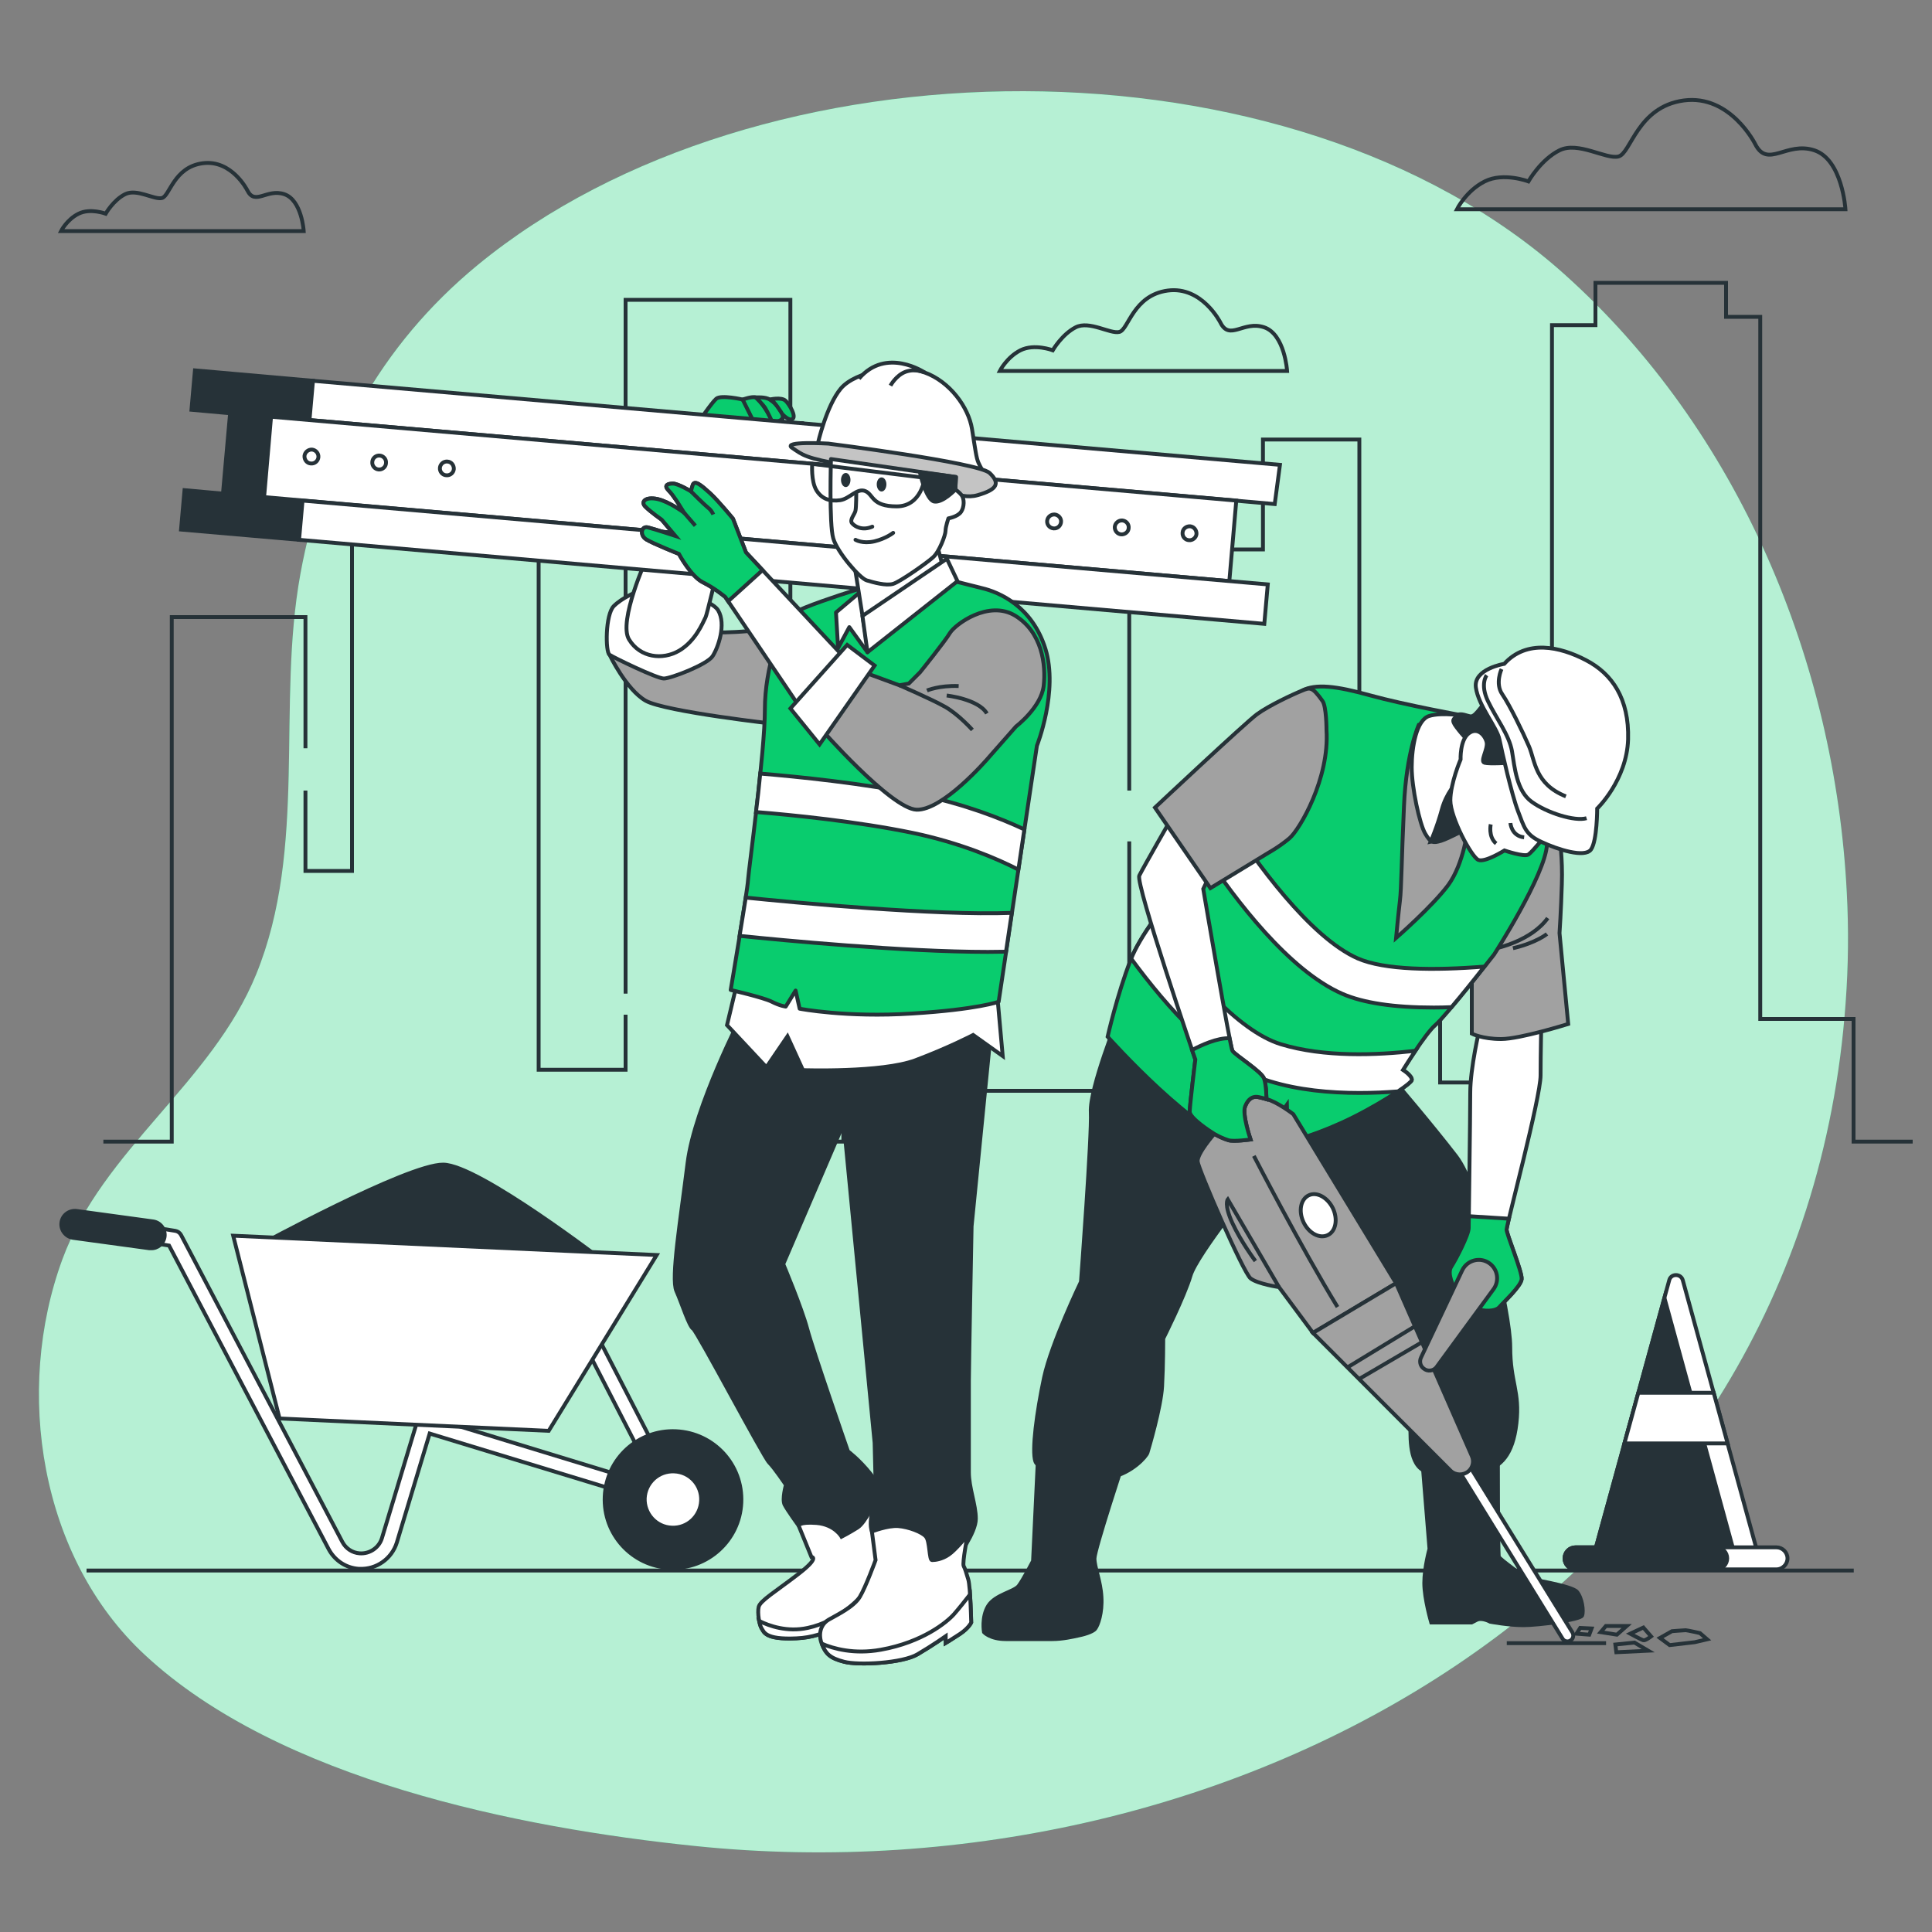 <svg xmlns="http://www.w3.org/2000/svg" viewBox="0 0 1000 1000" width="1000" height="1000"><rect x="0" y="0" width="1000" height="1000" fill="#808080" stroke="none"/><title>7014605</title><style>		.s0 { fill: #09cc6e } 		.s1 { opacity: .7;fill: #ffffff } 		.s2 { fill: none;stroke: #263238;stroke-miterlimit:10;stroke-width: 2 } 		.s3 { fill: #ffffff;stroke: #263238;stroke-miterlimit:10;stroke-width: 2 } 		.s4 { fill: #263238;stroke: #263238;stroke-miterlimit:10;stroke-width: 2 } 		.s5 { fill: #09cc6e;stroke: #263238;stroke-miterlimit:10;stroke-width: 2 } 		.s6 { fill: #a1a1a1;stroke: #263238;stroke-miterlimit:10;stroke-width: 2 } 		.s7 { fill: #09cc6e;stroke: #263238;stroke-linecap: round;stroke-linejoin: round;stroke-width: 2 } 		.s8 { fill: #ffffff;stroke: #263238;stroke-linecap: round;stroke-linejoin: round;stroke-width: 2 } 		.s9 { fill: #c4c4c4;stroke: #263238;stroke-miterlimit:10;stroke-width: 2 } 		.s10 { fill: none;stroke: #263238;stroke-linecap: round;stroke-linejoin: round;stroke-width: 2 } 		.s11 { fill: #263238;stroke: #263238;stroke-linecap: round;stroke-linejoin: round;stroke-width: 2 } 		.s12 { fill: #263238 } 	</style><g id="Background Simple"><g id="&lt;Group&gt;"><path id="&lt;Path&gt;" class="s0" d="m955.9 462.1c-6.1-119.8-56-239.3-146.1-320.1-141.6-127-417.3-124.2-562.6-4.8-50.4 41.5-80.1 96.2-91.7 159.8-12.4 67.9 3.8 141.8-22.9 207.3-22.9 56.2-79.4 90.7-100.3 147.5-25 68-11.7 154.3 42.6 204.7 69.5 64.7 193.6 89.6 285 99 279.2 28.8 573.6-133.4 595.4-436.5 1.4-19 1.6-38 0.6-56.9z"></path><path id="&lt;Path&gt;" class="s1" d="m955.9 462.1c-6.1-119.8-56-239.3-146.1-320.1-141.6-127-417.3-124.2-562.6-4.8-50.4 41.5-80.1 96.2-91.7 159.8-12.4 67.9 3.8 141.8-22.9 207.3-22.9 56.2-79.4 90.7-100.3 147.5-25 68-11.7 154.3 42.6 204.7 69.5 64.7 193.6 89.6 285 99 279.2 28.8 573.6-133.4 595.4-436.5 1.4-19 1.6-38 0.6-56.9z"></path></g></g><g id="Buildings"><g id="&lt;Group&gt;"><path id="&lt;Path&gt;" class="s2" d="m803.3 380.7v-212.4h22.5v-21.9h67.6v17.6h17.7v363.4h48.3v63.5h30.6"></path><path id="&lt;Path&gt;" class="s2" d="m584.5 409.2v-164.2h46.7v39.4h22.5v-56.9h49.9v245.2h41.8v87.6h33.8v-135.8h24.1v-28.5"></path><path id="&lt;Path&gt;" class="s2" d="m409.1 299.7v291.2h27.4v-170.8h38.6v144.5h109.4v-129.1"></path><path id="&lt;Path&gt;" class="s2" d="m323.8 514.3v-359.1h85.3v120.4"></path><path id="&lt;Path&gt;" class="s2" d="m158.1 409.2v41.6h24.1v-188.3h96.6v291.2h45v-28.5"></path><path id="&lt;Path&gt;" class="s2" d="m53.5 590.9h35.4v-271.5h69.2v67.9"></path></g></g><g id="Clouds"><g id="&lt;Group&gt;"><path id="&lt;Path&gt;" class="s2" d="m908.5 74.6c0 0-12.8-25.8-37-22.6-24.1 3.3-27.3 27.4-33.8 29-6.4 1.6-20.9-8-30.5-3.2-9.7 4.8-16.1 16.1-16.1 16.1 0 0-12.9-4.9-22.6 0-9.6 4.8-14.4 14.4-14.4 14.4h201.1c0 0-1.6-25.7-16.1-30.5-14.5-4.8-24.1 9.6-30.6-3.2z"></path><path id="&lt;Path&gt;" class="s2" d="m631.7 167c0 0-9.5-19-27.3-16.6-17.9 2.4-20.3 20.2-25 21.4-4.8 1.2-15.5-6-22.6-2.4-7.1 3.6-11.9 11.9-11.9 11.9 0 0-9.5-3.6-16.7 0-7.1 3.6-10.7 10.7-10.7 10.7h148.7c0 0-1.2-19-11.9-22.6-10.7-3.6-17.8 7.2-22.6-2.4z"></path><path id="&lt;Path&gt;" class="s2" d="m128 98.5c0 0-8-16-23.1-14-15 2-17 17-21.1 18-4 1-13-5-19-2-6.1 3-10.1 10.1-10.1 10.1 0 0-8-3-14 0-6.1 3-9.1 9-9.1 9h125.6c0 0-1-16.1-10.1-19.1-9-3-15.1 6.1-19.1-2z"></path></g></g><g id="Cone"><g id="&lt;Group&gt;"><path id="&lt;Path&gt;" class="s3" d="m864 662.6l-38.6 140.7h84.2l-38.6-140.7c-1-3.5-6.1-3.5-7 0z"></path><path id="&lt;Path&gt;" class="s4" d="m825.4 803.3h72.1l-36-131.5z"></path><path id="&lt;Path&gt;" class="s3" d="m840.8 747.1h53.4l-7.2-26.2h-39z"></path><path id="&lt;Path&gt;" class="s3" d="m919.5 800.9h-104.1c-3.1 0-5.6 2.6-5.6 5.7 0 3.1 2.5 5.7 5.6 5.7h104.1c3.1 0 5.7-2.6 5.7-5.7 0-3.1-2.6-5.7-5.7-5.7z"></path><path id="&lt;Path&gt;" class="s4" d="m894 806.6c0-3.1-2.5-5.7-5.6-5.7h-73c-3.1 0-5.6 2.6-5.6 5.7 0 3.1 2.5 5.7 5.6 5.7h73c3.1 0 5.6-2.6 5.6-5.7z"></path></g></g><g id="Wheelbarrow"><g id="&lt;Group&gt;"><g id="&lt;Group&gt;"><path id="&lt;Path&gt;" class="s3" d="m186.2 812q-0.4 0-0.7 0c-6.6-0.5-12.3-4.4-15.4-10.2l-82.6-157.1-9.9-1.6c-2.1-0.4-3.6-2.4-3.3-4.6 0.4-2.2 2.4-3.7 4.6-3.3l11.9 1.9c1.2 0.2 2.3 1 2.9 2.1l83.5 158.9c1.8 3.4 5.1 5.6 8.9 5.9 5.2 0.4 10.1-2.9 11.6-7.9l18.2-60.3c0.3-1 1-1.9 1.9-2.4 1-0.5 2.1-0.6 3.1-0.3l119.5 36.5-38.6-75.1c-1-1.9-0.2-4.4 1.7-5.4 2-1 4.4-0.2 5.4 1.8l43 83.4c0.7 1.4 0.5 3.2-0.5 4.4-1 1.2-2.7 1.7-4.2 1.3l-124.8-38-17 56.4c-2.6 8.4-10.6 14-19.2 13.6z"></path></g><g id="&lt;Group&gt;"><path id="&lt;Path&gt;" class="s4" d="m78 646.1q-0.4 0-0.7 0l-39.5-5.4c-3.8-0.6-6.5-4.1-6-7.9 0.5-3.9 4.1-6.5 7.9-6l39.5 5.4c3.8 0.5 6.5 4.1 6 7.9-0.5 3.6-3.7 6.2-7.2 6z"></path></g><g id="&lt;Group&gt;"><path id="&lt;Path&gt;" class="s4" d="m383.7 777.8c0.9-19.6-14.2-36.1-33.8-37-19.5-0.9-36 14.2-36.9 33.7-0.9 19.6 14.2 36.1 33.7 37 19.5 0.9 36.1-14.2 37-33.7z"></path><path id="&lt;Path&gt;" class="s3" d="m362.9 776.8c0.4-8-5.8-14.9-13.9-15.2-8.1-0.4-14.9 5.8-15.3 13.9-0.3 8 5.9 14.9 14 15.2 8 0.4 14.8-5.8 15.2-13.9z"></path></g><path id="&lt;Path&gt;" class="s4" d="m133.2 645.1c0 0 77.8-42.5 96.2-42.3 18.4 0.1 84.8 51.3 84.8 51.3z"></path><path id="&lt;Path&gt;" class="s3" d="m120.7 639.6l24 94.6 139.3 6.4 55.9-91z"></path></g></g><g id="Floor"><path id="&lt;Path&gt;" class="s2" d="m44.8 812.9h914.7"></path></g><g id="Character 2"><g id="&lt;Group&gt;"><path id="&lt;Path&gt;" class="s4" d="m537.4 751.3l-2.7 56.7c0 0-5 9.6-7.3 12.7-2.2 3.2-12.2 4.6-15.9 10.5-3.6 5.9-2.2 13.6-2.2 13.6 0 0 3.2 3.6 11.3 3.6 8.2 0 18.6 0 24.1 0 5.4 0 10.9-1.3 13.2-1.8 2.2-0.4 7.7-1.8 9-3.6 1.4-1.8 3.7-8.2 3.2-16.4-0.4-8.1-3.6-15.4-3.6-19.9 0-4.6 15.4-51.3 15.4-51.3z"></path><path id="&lt;Path&gt;" class="s4" d="m775.3 749.9c0 0 0 54.5 0.5 55.9 0.4 1.3 14.5 11.3 14.5 11.3 0 0 23.2 3.6 25.9 6.8 2.7 3.2 3.6 10 2.7 12.3-0.9 2.2-22.7 5-30.4 5-7.7 0-17.2-1.8-17.2-1.8 0 0-4.1-2.3-6.9-1-2.7 1.4-2.7 1.4-2.7 1.4h-20.9c0 0-3.6-12.3-3.6-20.4 0-8.2 2.7-17.7 2.7-17.7l-3.6-44.5z"></path><path id="&lt;Path&gt;" class="s4" d="m579.2 525.3c0 0-15.3 38.2-14.6 50.3 0.6 12.1-5.1 87.9-5.1 87.9 0 0-15.3 31.8-19.1 49.6-3.8 17.9-6.4 37.6-4.5 43.3 1.9 5.8 27.4 10.9 38.9 8.3 11.4-2.5 18.4-10.8 19.1-12.7 0.6-1.9 7-23.6 7.6-34.4 0.6-10.8 0.6-24.8 0.6-24.8 0 0 10.9-21.7 14.1-32.5 3.1-10.8 35-50.3 35-50.3l66.2 84c0 0 12.7 33.8 12.7 40.8 0 7-1.2 21.6 6.4 26.1 7.7 4.5 23.6 3.2 31.8 0.6 8.3-2.5 14.7-8.2 16.6-24.8 1.9-16.6-3.2-21-3.2-39.5 0-18.5-15.3-82.1-28-98.7-12.7-16.5-31.8-38.8-31.8-38.8 0 0-50 15.2-66.4 9.2-16.4-6.1-76.3-43.6-76.3-43.6z"></path><g id="&lt;Group&gt;"><path id="&lt;Path&gt;" class="s3" d="m765.9 532.1c0 0-4.9 20.4-4.9 33.5 0 13.1-0.8 66.3-0.8 70 0 3.6-6.6 16.3-9 20-2.5 3.7 1.6 11 1.6 11 0 0 9 9 11.9 10.7 2.9 1.6 9.4 1.6 11.4-0.8 2.1-2.5 11.1-10.7 11.5-14.4 0.4-3.6-7.8-23.3-7.8-25.7 0-2.5 17.6-68.3 17.6-79.8 0-11.4 0.4-27.8 0.4-27.8z"></path><path id="&lt;Path&gt;" class="s5" d="m776.1 676.5c2.1-2.5 11.1-10.7 11.5-14.4 0.4-3.6-7.8-23.3-7.8-25.7 0-0.4 0.5-2.4 1.2-5.6l-20.7-1.3c-0.1 3.2-0.1 5.4-0.1 6.1 0 3.6-6.6 16.3-9 20-2.5 3.7 1.6 11 1.6 11 0 0 9 9 11.9 10.7 2.9 1.6 9.4 1.6 11.4-0.8z"></path></g><g id="&lt;Group&gt;"><path id="&lt;Path&gt;" class="s6" d="m807.2 433.5c0 0 1.7 10.7 1.2 24.2-0.4 13.5-1.2 25.3-1.2 25.3l4.5 47c0 0-24.9 7.8-34.7 7.8-9.9 0-15.2-2.8-15.2-2.8v-30.7c0 0 8.6-17.6 14.3-31.5 5.8-13.9 19.7-40.9 20.5-42.5 0.8-1.7 10.6 3.2 10.6 3.2z"></path><path id="&lt;Path&gt;" class="s2" d="m774.5 490.8c0 0 18-3.7 26.6-15.6"></path><path id="&lt;Path&gt;" class="s2" d="m800.7 483.4c0 0-5.3 4.5-17.6 7.4"></path></g><path id="&lt;Path&gt;" class="s5" d="m758.6 370.6c0 0-31.9-5.8-49.5-10.7-17.6-4.9-28.2-6.1-35.2-2.4-7 3.6-49.1 83-52.3 87.5-3.3 4.5-29.5 33.9-36.4 51.9-7 18-11.9 39.7-11.9 39.7 0 0 47 52.7 70.3 55.6l7.4 0.8 15.1-21.2 0.4 19.2c0 0 10.7-2.1 27.8-9.8 17.2-7.8 36-20.1 36.4-22.1 0.5-2.1-4.5-5.3-4.5-5.3 0 0 11.5-18.8 16.8-23.3 5.3-4.5 30.3-36.4 30.3-36.4 0 0 26.6-41.3 27.4-56.9 0.8-15.5 3.2-36.8-2.1-44.6-5.3-7.7-40-22-40-22z"></path><g id="&lt;Group&gt;"><path id="&lt;Path&gt;" class="s3" d="m730.7 559.1c0.5-2.1-4.5-5.3-4.5-5.3 0 0 2.9-4.7 6.4-9.9-20.1 2.3-47.3 3.4-69.6-3.4-22.5-6.9-48.5-37.6-66.5-63.3-4.7 6.6-8.7 13.3-11 19 18.6 25.3 45.2 55.4 71.6 63.4 14.9 4.6 31.2 6.1 46.6 6.1 6.9 0 13.6-0.3 19.9-0.8 4.3-2.9 7-5.1 7.1-5.8z"></path><path id="&lt;Path&gt;" class="s3" d="m702.8 496.1c-24.6-10.8-53.3-50.2-68.3-74-4.8 8.6-8.8 15.8-11 19.7 15.8 23.8 43.6 60.5 71.3 72.6 10.8 4.7 26.6 7.1 47.3 7.1q4.5 0 9.2-0.2c5.6-6.6 12.5-15.2 17-21-26.2 2.1-51.7 1.8-65.5-4.2z"></path></g><g id="&lt;Group&gt;"><g id="&lt;Group&gt;"><path id="&lt;Path&gt;" class="s3" d="m811.3 849.6c-1 0-2-0.5-2.5-1.4l-54.8-88.8c-0.9-1.4-0.5-3.3 0.9-4.1 1.4-0.9 3.3-0.5 4.2 1l54.8 88.7c0.8 1.4 0.4 3.3-1 4.1q-0.8 0.5-1.6 0.5z"></path></g><g id="&lt;Group&gt;"><path id="&lt;Path&gt;" class="s6" d="m628.5 586.9c0 0-9 10.2-8.6 14.3 0.4 4.1 23.7 57.7 27.4 60.5 3.7 2.9 14.7 4.5 14.7 4.5l17.6 23.7 43-25.7-53.2-87.5c0 0-8.6-6.6-13.9-7.8-5.3-1.2-7.8-2.5-11 0-3.3 2.4-16 18-16 18z"></path><path id="&lt;Path&gt;" class="s6" d="m679.6 689.9l71.2 71.3c2.5 2.5 6.6 2.6 9.3 0.3 2.2-1.9 3-5.1 1.7-7.9l-39.2-89.4z"></path><path id="&lt;Path&gt;" class="s2" d="m649 598.3c0 0 24.5 47.5 43.3 78.2"></path><path id="&lt;Path&gt;" class="s2" d="m662 666.2l-26.5-45.4c0 0-2.1 2.5 2.4 12.3 4.5 9.8 11.9 19.6 11.9 19.6"></path><path id="&lt;Path&gt;" class="s2" d="m697.2 707.9l34.8-21.2"></path><path id="&lt;Path&gt;" class="s2" d="m702.9 714.1l32.8-19.2"></path><path id="&lt;Path&gt;" class="s3" d="m689.9 625.4c2.7 5.7 1.5 12-2.7 13.9-4.2 2-9.8-1-12.5-6.7-2.7-5.7-1.5-11.9 2.7-13.9 4.1-2 9.7 1 12.5 6.7z"></path></g><path id="&lt;Path&gt;" class="s6" d="m735.5 702.7l21.3-45.1c2.6-5.5 9.5-7.2 14.3-3.6 4.2 3.2 5 9 2 13.2l-29.5 40.3c-1.6 2.2-4.8 2.6-6.9 0.7-1.6-1.3-2.1-3.6-1.2-5.5z"></path></g><g id="&lt;Group&gt;"><path id="&lt;Path&gt;" class="s3" d="m607.2 422.1c0 0-15.5 27-17.5 31.1-2.1 4.1 29 95.2 29 95.2 0 0-2.9 23.8-2.9 27 0 3.3 10.7 10.3 12.7 11.5 2.1 1.2 4.5 2.4 7.4 3.3 2.8 0.8 11.4-0.4 11.4-0.4 0 0-4.5-13.1-2.8-17.2 1.6-4.1 4-4.9 5.7-4.9 1.6 0 5.3 1.2 5.3 1.2 0 0 0-7-1.2-10.6-1.3-3.7-15.2-12.3-16.4-14.4-1.2-2-15.1-83.8-15.1-83.8l3.7-7.8z"></path><path id="&lt;Path&gt;" class="s5" d="m637.9 543.9c-0.2-0.3-0.7-2.7-1.5-6.5-6.3-0.3-14.7 3.6-19.4 6.1 1.1 3.1 1.7 4.9 1.7 4.9 0 0-2.9 23.8-2.9 27 0 3.3 10.7 10.3 12.7 11.5 2.1 1.2 4.5 2.4 7.4 3.3 2.8 0.8 11.4-0.4 11.4-0.4 0 0-4.5-13.1-2.8-17.2 1.6-4.1 4-4.9 5.7-4.9 1.6 0 5.3 1.2 5.3 1.2 0 0 0-7-1.2-10.6-1.3-3.7-15.2-12.3-16.4-14.4z"></path></g><path id="&lt;Path&gt;" class="s6" d="m686.6 377.9c0 0 0-12.3-2.1-15.1-5.4-7.6-6.5-7-10.6-5.3-4.1 1.6-17.2 7.7-23.3 12.2-6.1 4.5-52.8 48.3-52.8 48.3l28.7 41.7 30.2-18.4c0 0 5.3-2.9 10.7-7.4 5.3-4.5 20.8-31 19.2-56z"></path><g id="&lt;Group&gt;"><path id="&lt;Path&gt;" class="s2" d="m779.9 850.5h51.4"></path><path id="&lt;Path&gt;" class="s2" d="m846 850.2l-9.9 1 0.5 4 16.5-0.8z"></path><path id="&lt;Path&gt;" class="s2" d="m859.2 847.8l5 3.7 13-1.5 6.4-1.5-3.7-3.2c0 0-6.6-1.5-7.4-1.5-0.7 0-7.1 0.5-7.1 0.5z"></path><path id="&lt;Path&gt;" class="s2" d="m854.6 847l-4-4.6-6.8 3.2c0 0 5.9 3.2 6.8 3.4 1 0.3 4-2 4-2z"></path><path id="&lt;Path&gt;" class="s2" d="m842 841.6h-10.8l-2.7 3.2 8.4 1.3z"></path><path id="&lt;Path&gt;" class="s2" d="m823.8 842.9l-5.9-0.3-1.9 3 6.6 0.5z"></path></g><path id="&lt;Path&gt;" class="s6" d="m734.4 375.1c0 0-6.5 13.9-7.7 42.1-1.3 28.2-1.3 42.5-2.1 49-0.8 6.6-2 19.3-2 19.3 0 0 18.8-16.4 27-27.4 8.1-11.1 10.2-29.5 10.2-29.5l9.4-29.4c0 0 4.1-9.4 3.3-12.3-0.9-2.9-14.4-10.2-25-11.4-10.6-1.3-13.1-0.4-13.1-0.4z"></path><g id="&lt;Group&gt;"><path id="&lt;Path&gt;" class="s3" d="m758.6 370.6c0 0-12.3-2.1-18.9 0-6.5 2-9 15.9-9 26.5 0 10.7 4.1 29.5 7 34.4 2.9 4.9 4.1 4.9 8.2 3.7 4.1-1.3 13.9-6.6 13.9-6.6 0 0-1.4-14.7 0.4-23.7 1.8-9 13.5-25.4 13.5-25.4z"></path></g><path id="&lt;Path&gt;" class="s4" d="m753.8 405.2c0 0-5.2 5.2-7.5 13.8-2.3 8.6-5.8 16.7-5.8 16.7 0 0 14.4-2.9 23-11.5 8.7-8.6-9.7-19-9.7-19z"></path><g id="&lt;Group&gt;"><path id="&lt;Path&gt;" class="s4" d="m770.2 363c0 0-1.8 0.7-3.9 3.5-2.2 2.8-3.6 4.3-5 4.3-1.4 0-5.7-2.2-7.1-0.4-1.4 1.8-3.5 1.8-0.3 6 3.2 4.3 7.1 8.2 7.1 8.2 0 0-1.8 7.8 1 11.3 2.8 3.5 20.9 3.5 22.3 3.2 1.4-0.4 3.6 1.4 2.9-5.3-0.8-6.8-17-30.8-17-30.8z"></path><g id="&lt;Group&gt;"><path id="&lt;Path&gt;" class="s3" d="m800.3 432c0 0-7.1 8.9-9.2 10.3-2.2 1.4-12.4-2.1-12.4-2.1 0 0-10 6.3-13.5 4.9-3.5-1.4-14.5-21.9-14.5-30.8 0-8.8 5.3-21.2 5.3-21.2 0 0-0.4-10 4.2-13.5 4.6-3.5 8.5 1.1 9.3 4.6 0.7 3.6-3.6 9.9-1.1 10.6 2.5 0.7 13.1 0 13.1 0 0 0 11.7 31.9 18.8 37.2z"></path><path id="&lt;Path&gt;" class="s2" d="m781.8 426c0 0 0.4 6.7 7.1 7.4"></path><path id="&lt;Path&gt;" class="s2" d="m771.6 426.7c0 0-1.4 6.4 2.8 9.9"></path></g></g><g id="&lt;Group&gt;"><path id="&lt;Path&gt;" class="s3" d="m778.6 343.6c0 0-16 2.6-14.7 12.2 1.3 9.6 10.9 20.5 12.2 26.9 1.3 6.4 6.4 28.8 9.6 37.1 3.2 8.3 3.8 12.2 12.2 16 8.3 3.9 22.4 8.4 25.6 3.9 3.2-4.5 3.2-21.2 3.2-21.2 0 0 15.3-14.7 16-35.8 0.6-21.1-8.3-34-21.8-41-13.4-7-30.7-10.9-42.3 1.9z"></path><path id="&lt;Path&gt;" class="s2" d="m769.5 349.5c0 0-3.6 4.6 0.7 13.5 4.2 8.8 10.9 17.3 12.4 25.8 1.4 8.5 2.4 20.6 10.2 26.2 7.8 5.7 22.3 10.3 28.4 8.5"></path><path id="&lt;Path&gt;" class="s2" d="m777.2 346.3c0 0-3.5 7.5 0.4 13.1 3.9 5.7 10.6 19.5 13.8 26.9 3.2 7.5 3 19.5 19.1 25.9"></path></g></g></g><g id="Character 1"><g id="&lt;Group&gt;"><g id="&lt;Group&gt;"><g id="&lt;Group&gt;"><path id="&lt;Path&gt;" class="s6" d="m315.5 338.9c0 0 8.6 18 18.7 23.8 10.1 5.7 68.4 12.2 68.4 12.2l10.8-53.2c0 0-18.7 4.3-26.6 5-7.9 0.7-16.6 0.7-16.6 0.7z"></path><path id="&lt;Path&gt;" class="s3" d="m329.2 306.5c0 0-7.2 2.9-11.5 7.2-4.4 4.4-4.4 23.8-2.2 25.2 2.2 1.5 24.5 12.3 28.1 12.3 3.6 0 22.3-7.2 25.2-11.5 2.9-4.4 7.2-16.6 2.9-23.8-4.4-7.2-37.5-15.1-42.5-9.4z"></path><path id="&lt;Path&gt;" class="s3" d="m334.9 288.5c0 0-15.1 33.2-9.3 42.5 5.7 9.4 17.3 10.8 25.9 5.8 8.6-5.1 12.2-14.4 13.7-17.3 1.4-2.9 17.4-72.8 17.4-72.8 0 0 6.4-3.6 10-5.8 3.6-2.1 7.2-6.8 7.2-6.8 0 0 10.1-4.3 19.5-9 5-2.5-2.6-6.1-4.7-6.1-2.2 0-9.7 3.2-9.7 3.2v-7.9c0 0-18 0-25.2 0.7-7.2 0.7-13.7-0.7-18.7 4.3-5.1 5.1-7.2 27.4-7.2 27.4z"></path><path id="&lt;Path&gt;" class="s7" d="m414.6 219c-2.2 0-9.7 3.2-9.7 3.2v-7.9c0 0-18 0-25.2 0.7-7.2 0.7-13.7-0.7-18.7 4.3-5.1 5.1-7.2 27.4-7.2 27.4l-0.3 0.9c5.6 2.8 15.4 6.7 27.8 7.8 0.8-5.3 1.3-8.7 1.3-8.7 0 0 6.4-3.6 10-5.8 3.6-2.1 7.2-6.8 7.2-6.8 0 0 10.1-4.3 19.5-9 5-2.5-2.6-6.1-4.7-6.1z"></path></g><path id="&lt;Path&gt;" class="s5" d="m361 219.3c0 0 7.2-10.7 9.7-12.9 2.5-2.2 13.7 0.4 13.7 0.4 0 0 9 11.1 6.4 12.9-2.5 1.8-10-2.5-10-2.5l-8.7 1.8"></path><path id="&lt;Path&gt;" class="s5" d="m384.4 206.8c0 0 5-1.8 6.8-1.1 1.8 0.7 8.3 10.4 8.6 12.9 0.4 2.5-4.3 2.2-4.3 2.2l-4.7-1.1z"></path><path id="&lt;Path&gt;" class="s5" d="m391.2 205.7c0 0 5-0.4 7.2 1.1 2.2 1.4 4.7 3.5 6.5 7.5 1.8 4-5.1 4.3-5.1 4.3 0 0-2.5-5.4-3.6-7.2-1-1.8-5-5.7-5-5.7z"></path><path id="&lt;Path&gt;" class="s5" d="m398.4 206.8c0 0 6.1-1.5 8.3 0.7 2.1 2.1 5.4 7.9 3.6 9.3-1.8 1.5-5.4-2.5-5.4-2.5 0 0-4.7-7.9-6.5-7.5z"></path></g><g id="&lt;Group&gt;"><g id="&lt;Group&gt;"><path id="&lt;Path&gt;" class="s4" d="m160.2 217.4l1.8-20.3-61.1-5.4-1.8 20.4 20 1.8-3.7 41.6-19.9-1.8-1.8 20.4 61.1 5.3 1.8-20.3-19.9-1.8 3.6-41.6z"></path><path id="&lt;Path&gt;" class="s3" d="m162 197.1l500.5 43.5-2.7 20.3-499.6-43.5z"></path><path id="&lt;Path&gt;" class="s3" d="m639.9 259.1l-3.6 41.7-499.6-43.5 3.6-41.6z"></path><path id="&lt;Path&gt;" class="s3" d="m656.2 302.5l-1.8 20.4-499.6-43.5 1.8-20.3z"></path></g><g id="&lt;Group&gt;"><path id="&lt;Path&gt;" class="s2" d="m164.8 236.7c-0.2 1.9-1.9 3.4-3.9 3.2-2-0.1-3.4-1.9-3.3-3.9 0.2-2 2-3.4 3.9-3.3 2 0.2 3.5 2 3.3 4z"></path><path id="&lt;Path&gt;" class="s2" d="m199.8 239.7c-0.1 2-1.9 3.5-3.9 3.3-1.9-0.2-3.4-1.9-3.2-3.9 0.1-2 1.9-3.5 3.9-3.3 1.9 0.2 3.4 1.9 3.2 3.9z"></path><path id="&lt;Path&gt;" class="s2" d="m234.9 242.8c-0.2 2-2 3.4-3.9 3.2-2-0.1-3.5-1.9-3.3-3.9 0.2-1.9 1.9-3.4 3.9-3.2 2 0.1 3.4 1.9 3.3 3.9z"></path></g><g id="&lt;Group&gt;"><path id="&lt;Path&gt;" class="s2" d="m549.2 270.2c-0.2 2-1.9 3.5-3.9 3.3-2-0.2-3.5-1.9-3.3-3.9 0.2-2 1.9-3.4 3.9-3.3 2 0.2 3.5 2 3.3 3.9z"></path><path id="&lt;Path&gt;" class="s2" d="m584.2 273.3c-0.1 2-1.9 3.4-3.9 3.3-2-0.2-3.4-1.9-3.3-3.9 0.2-2 2-3.5 4-3.3 1.9 0.2 3.4 1.9 3.2 3.9z"></path><path id="&lt;Path&gt;" class="s2" d="m619.3 276.4c-0.2 1.9-2 3.4-3.9 3.2-2-0.1-3.5-1.9-3.3-3.9 0.1-2 1.9-3.4 3.9-3.3 2 0.2 3.4 2 3.3 4z"></path></g></g><g id="&lt;Group&gt;"><path id="&lt;Path&gt;" class="s4" d="m384.3 524.8c0 0-24.8 48-28.4 77.1-3.6 29.2-8.7 59.7-5.8 66.3 2.9 6.5 6.5 18.2 8.7 19.6 2.2 1.5 36.4 66.3 39.3 69.2 2.9 2.9 8.7 11.6 8.7 11.6 0 0-2.1 7.3-0.7 10.2 1.5 2.9 7.3 10.9 7.3 10.9l10.2 11c0 0 15.3 2.2 21.1-4.4 5.8-6.6 8.7-17.5 8.7-20.4 0-2.9 2.9-5.8-2.9-13.1-5.8-7.3-11.6-11.6-11.6-11.6 0 0-18.2-52.4-21.1-63.4-2.9-10.9-12.4-33.5-12.4-33.5l30.6-71.3 23.3-42.2z"></path><g id="&lt;Group&gt;"><path id="&lt;Path&gt;" class="s3" d="m413.4 789.7l6.6 16.2c0 0 4.7 0-7 9-11.7 9-19.5 13.6-20.3 16.8-0.8 3.1 0.4 9.7 1.6 11.3 1.1 1.5 1.5 5.8 17.9 5 16.4-0.7 25.8-9.3 32-14.8 6.2-5.4 11.7-12.5 11.7-12.5l1.2 3.9c0 0 3.5-3.9 6.2-7.4 2.7-3.5 5.9-9.7 5.9-12.1 0-2.3-9.4-13.2-11.7-19.1-2.4-5.8-4.1-10.1-4.1-10.1 0 0-5.3 12.1-9.6 14.8-4.3 2.7-8.2 4.7-8.2 4.7 0 0-3.5-6.3-12.9-7.1-9.3-0.7-9.3 1.4-9.3 1.4z"></path><path id="&lt;Path&gt;" class="s3" d="m466.5 800.2c-4.5 4-11.4 12.1-14.9 18.2-4.7 8.2-17.2 20.7-33.5 24.2-10.7 2.3-19.9-1-25.2-3.6 0.4 1.8 0.9 3.3 1.4 4 1.1 1.5 1.5 5.8 17.9 5 16.4-0.7 25.8-9.3 32-14.8 6.2-5.4 11.7-12.5 11.7-12.5l1.2 3.9c0 0 3.5-3.9 6.2-7.4 2.7-3.5 5.9-9.7 5.9-12.1 0-0.8-1.2-2.6-2.7-4.9z"></path></g><path id="&lt;Path&gt;" class="s4" d="m433.1 543.7l19.6 203.1 0.7 29.1c0 0-4.3 10.9-2.1 16.8 2.1 5.8 8 16.7 8 16.7 0 0 13.8 14.6 20.3 10.9 6.6-3.6 16.1-14.5 16.1-14.5 0 0 9.4-12.4 9.4-19.7 0-7.3-3.6-16-3.6-24 0-8 0-40.1 0-47.3 0-7.3 1.4-80.1 1.4-80.1l10.2-102.6c0 0-19.6-5.9-29.1-5.1-9.5 0.7-50.9 16.7-50.9 16.7z"></path><g id="&lt;Group&gt;"><path id="&lt;Path&gt;" class="s3" d="m451.3 792.7l1.9 14.8c0 0-5.1 14-8.2 19.1-3.1 5.1-11.3 9-16 11.7-4.7 2.7-5.5 8.2-3.5 12.9 1.9 4.6 3.9 7 11.3 8.9 7.4 2 30.4 0.8 38.2-3.9 7.8-4.6 14.5-9.3 14.5-9.3v3.5c0 0 2.7-1.6 7.4-4.7 4.6-3.1 5.8-5.9 5.8-5.9 0 0-0.4-18.3-1.5-22.2-1.2-3.9-1.6-5.5-2.4-7-0.8-1.6 2-16 2-16 0 0-6.3 7.8-9.8 10.1-3.5 2.4-7 2.8-8.6 2.8-1.5 0-1.1-9.8-3.1-12.1-1.9-2.4-9-5.1-14.4-5.5-5.5-0.4-13.6 2.8-13.6 2.8z"></path><path id="&lt;Path&gt;" class="s3" d="m493.7 835.6c-3.5 3.9-16 14.4-37.8 18.3-13.9 2.5-24.6-0.6-30.5-3.1q0 0.2 0.1 0.4c1.9 4.6 3.9 7 11.3 8.9 7.4 2 30.4 0.8 38.2-3.9 7.8-4.6 14.5-9.3 14.5-9.3v3.5c0 0 2.7-1.6 7.4-4.7 4.6-3.1 5.8-5.9 5.8-5.9 0 0-0.2-8-0.6-14.5-2.5 3.2-6.2 7.8-8.4 10.3z"></path></g><path id="&lt;Path&gt;" class="s3" d="m383.6 500l-7.3 30.6 20.4 21.8 10.9-16 8 17.5c0 0 40.7 1.4 58.2-5.1 17.5-6.6 29.9-13.1 29.9-13.1l15.3 10.9-3-33.5z"></path><path id="&lt;Path&gt;" class="s7" d="m459.1 300.4c0 0-48.4 14.1-51.7 19.1-3.2 5.1-11.5 25.7-11.5 47.7 0 22-8.3 82.3-8.7 88.1-0.3 5.8-9 57.1-9 57.1 0 0 17 3.9 21.3 6.1 4.3 2.2 7.2 2.5 7.2 2.5l5.1-8.3 2.1 9.4c0 0 24.2 4.7 58.2 2.5 33.9-2.1 44.8-6.1 44.8-6.1l19.8-132.5c0 0 11.2-28.2 4.4-50.2-6.9-22-23.9-29.3-32.9-31.4-9-2.2-17.3-4.4-17.3-4.4z"></path><g id="&lt;Group&gt;"><path id="&lt;Path&gt;" class="s8" d="m446.8 305.1l-14.1 11.9 1.1 18.4 5.8-10.8 9.4 13z"></path><path id="&lt;Path&gt;" class="s8" d="m442.1 291.4l6.5 41.1 39.7-38.2-3.6-13.4c0 0-15.9 12.3-22.4 15.2-6.5 2.8-20.2-4.7-20.2-4.7z"></path><g id="&lt;Group&gt;"><g id="&lt;Group&gt;"><path id="&lt;Path&gt;" class="s3" d="m423.3 229.6c0 0 4.4-19.5 11.9-28.5 7.6-9 30.4-13 43.4-8.3 13 4.7 22.7 18 24.5 29.2 1.8 11.2 2.2 14.8 3.3 17.4 1.1 2.5 2.5 4.7 2.5 4.7l-86.7-11.2z"></path><path id="&lt;Path&gt;" class="s9" d="m428.7 229.6c0 0-24.1-1.4-18.7 2.2 5.4 3.6 6.5 5.4 28.1 9 21.7 3.6 47.3 9.8 47.3 9.8 0 0 10.5 8.6 20.6 5.7 10.1-2.9 11.9-6.1 6.2-11.5-5.8-5.4-83.5-15.2-83.5-15.2z"></path><path id="&lt;Path&gt;" class="s3" d="m460.9 199.6c0 0 2.9-5.4 7.9-7.2 5.1-1.8 9.8 0.4 9.8 0.4 0 0-19.9-13.4-34 3.2"></path></g><path id="&lt;Path&gt;" class="s8" d="m430.1 237.6c0 0-1 33.9 1.2 41.1 2.1 7.2 13.7 20.6 17.3 21.7 3.6 1.1 10.1 2.9 13.7 1.8 3.6-1.1 17.4-10.8 20.6-13.7 3.3-2.9 6.5-11.6 6.5-13.7 0-2.2 1.5-6.5 1.5-6.5 0 0 4.7-0.8 6.5-3.3 1.8-2.5 1.8-6.9 0.3-8.7-1.4-1.8-3.2-2.9-3.2-2.9l0.3-6.5z"></path><path id="&lt;Path&gt;" class="s10" d="m443.2 254.9c0 0 0 7.6-0.4 9.4-0.3 1.8-3.2 4.7-1.8 6.5 1.5 1.8 5.4 4 10.5 1.8"></path><path id="&lt;Path&gt;" class="s10" d="m442.8 279.4c0 0 3.6 2.2 9.8 0.8 6.1-1.5 9.7-4.4 9.7-4.4"></path><path id="&lt;Path&gt;" class="s10" d="m420.4 240.1c0 0-0.7 9 2.2 13.7 2.9 4.7 7.2 5.8 12.3 5.1 5-0.8 8.7-6.5 13-4.7 4.3 1.8 3.2 7.9 16.2 7.9 13 0 14.5-14.8 14.5-14.8z"></path><path id="&lt;Path&gt;" class="s11" d="m476.1 244.4c0 0 3.2 14.5 7.5 15.2 4.4 0.7 10.9-6.2 10.9-6.2l0.3-6.5z"></path><path id="&lt;Path&gt;" class="s12" d="m458.8 250.7c0 2-1.1 3.7-2.5 3.7-1.4 0-2.5-1.7-2.5-3.7 0-2 1.1-3.6 2.5-3.6 1.4 0 2.5 1.6 2.5 3.6z"></path><path id="&lt;Path&gt;" class="s12" d="m440.2 248.4c0 2-1.1 3.7-2.4 3.7-1.4 0-2.5-1.7-2.5-3.7 0-2 1.1-3.6 2.5-3.6 1.3 0 2.4 1.6 2.4 3.6z"></path></g><path id="&lt;Path&gt;" class="s8" d="m446.4 318.8l2.6 18.8 46.6-36.8-5.5-11.6z"></path></g><g id="&lt;Group&gt;"><path id="&lt;Path&gt;" class="s3" d="m393.5 400.4c-0.6 6.6-1.4 13.4-2.2 19.9 18.6 1.5 52.6 4.9 81.1 10.8 24.5 5.1 43.6 13.3 54.7 19l3.1-20.8c-12.6-5.9-30.9-13-53.7-17.8-29.6-6.1-63.8-9.5-83-11.1z"></path><path id="&lt;Path&gt;" class="s3" d="m520.7 492.6l3-20.1c-39.8 1.5-113.3-5.4-137.7-7.9-0.9 5.5-2 12.7-3.2 19.8 21.4 2.2 85 8.3 128.5 8.3q4.9 0 9.4-0.1z"></path></g><g id="&lt;Group&gt;"><path id="&lt;Path&gt;" class="s6" d="m525.9 376c0 0 12.9-9.8 14.3-20.9 1.3-11.1-0.9-27.9-14.7-36.4-13.8-8.4-31.1 4.5-33.8 8.9-2.6 4.4-15.5 20.4-15.5 20.4l-5.8 5.8-4.9 0.9-18.2-6.7-23.1 28.5c0 0 36.9 42.1 50.2 42.6 13.4 0.4 35.6-24.9 38.2-28 2.7-3.1 13.3-15.1 13.3-15.1z"></path><path id="&lt;Path&gt;" class="s2" d="m465.5 354.7c0 0 16.5 7.1 23.6 11.1 7.1 4 14.2 12 14.2 12"></path><path id="&lt;Path&gt;" class="s2" d="m490 360c0 0 16.4 1.8 20.8 9.3"></path><path id="&lt;Path&gt;" class="s2" d="m479.8 357.4c0 0 6.2-2.7 16.4-2.3"></path></g><g id="&lt;Group&gt;"><path id="&lt;Path&gt;" class="s3" d="m436.7 340l-50.6-54.1-6.7-17.4c0 0-7.6-9.3-12-13.3-4.4-4-8-7.1-8.9-4-0.9 3.1-0.9 3.1-0.9 3.1 0 0-6.6-4-9.3-4-2.7 0-4.9 0.9-2.2 3.6 2.6 2.6 5.8 8 5.8 8l2.2 3.5c0 0-7.6-5.7-13.8-7.1-6.2-1.3-8.9 1.4-6.2 4 2.7 2.7 8.4 6.7 8.4 6.7l7.1 8.4c0 0-10.6-3.5-14.2-4.4-3.5-0.9-4.4 4-0.9 6.2 3.6 2.2 16.9 7.5 16.9 7.5 0 0 6.2 11.6 12.4 14.7 6.3 3.1 11.6 7.6 11.6 7.6l41.7 61.7z"></path><g id="&lt;Group&gt;"><path id="&lt;Path&gt;" class="s5" d="m386.1 285.9l-6.7-17.4c0 0-7.6-9.3-12-13.3-4.4-4-8-7.1-8.9-4-0.9 3.1-0.9 3.1-0.9 3.1 0 0-6.6-4-9.3-4-2.7 0-4.9 0.9-2.2 3.6 2.6 2.6 5.8 8 5.8 8l2.2 3.5c0 0-7.6-5.7-13.8-7.1-6.2-1.3-8.9 1.4-6.2 4 2.7 2.7 8.4 6.7 8.4 6.7l7.1 8.4c0 0-10.6-3.5-14.2-4.4-3.5-0.9-4.4 4-0.9 6.2 3.6 2.2 16.9 7.5 16.9 7.5 0 0 6.2 11.6 12.4 14.7 6.3 3.1 11.6 7.6 11.6 7.6l1.5 2.2 17.8-16.1z"></path><path id="&lt;Path&gt;" class="s2" d="m357.6 254.3c0 0 7.1 7.1 8.9 8.5 1.8 1.3 2.7 3.5 2.7 3.5"></path><path id="&lt;Path&gt;" class="s2" d="m354.1 265.4l5.8 6.7"></path></g></g><path id="&lt;Path&gt;" class="s3" d="m438.5 333.8l-29.4 32.9 15.1 18.6 28.5-40.8z"></path></g></g></g></svg>